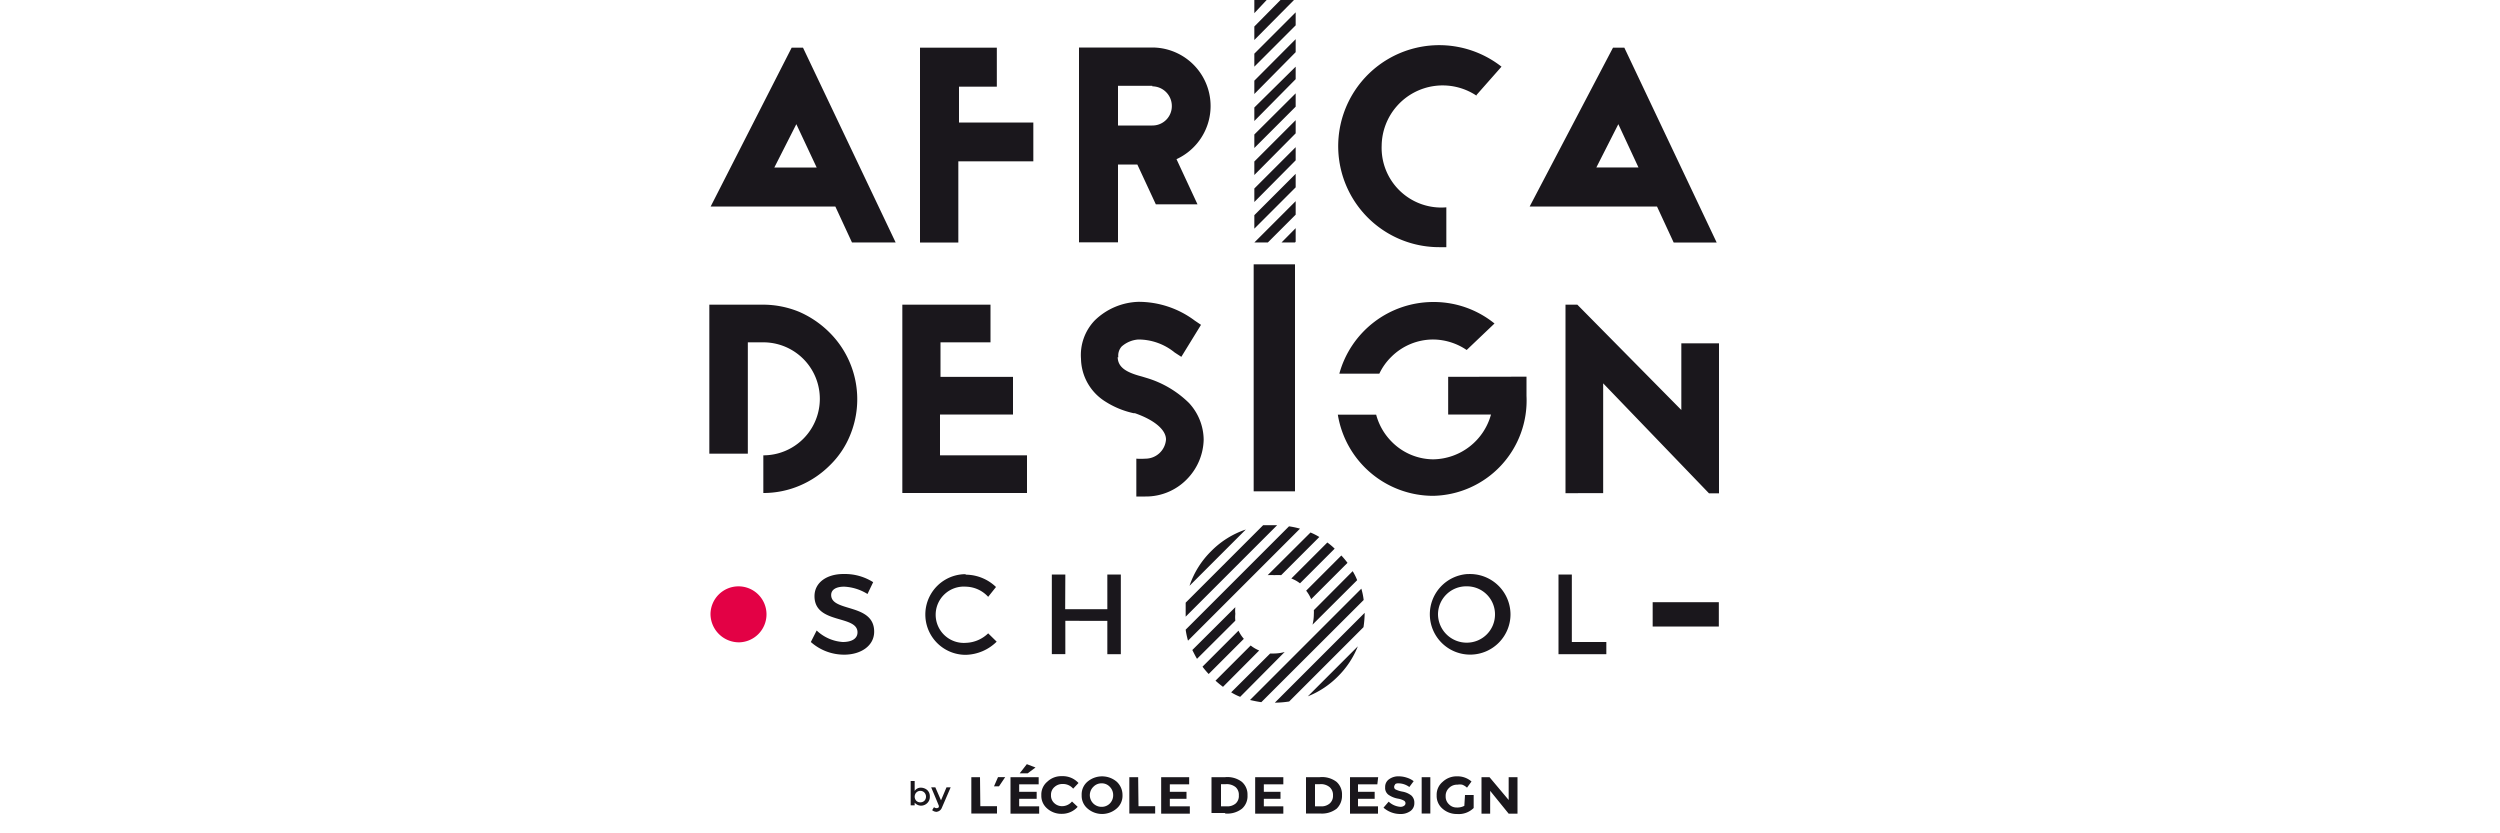 <svg id="Calque_1" data-name="Calque 1" xmlns="http://www.w3.org/2000/svg" xmlns:xlink="http://www.w3.org/1999/xlink" viewBox="0 0 150 50"><defs><style>.cls-1{fill:none;}.cls-2{clip-path:url(#clip-path);}.cls-3{fill:#e30145;}.cls-4{fill:#1a171c;}</style><clipPath id="clip-path"><rect class="cls-1" x="42.56" y="0.03" width="60.57" height="48.82"/></clipPath></defs><g class="cls-2"><path class="cls-3" d="M44.36,38.54a1.68,1.68,0,1,0-1.73-1.68,1.71,1.71,0,0,0,1.73,1.68"/><path class="cls-4" d="M99.16,36.13h4v1.46h-4ZM61.66,46.4h-.48l.43-.55.52.2Zm-1.78.23h.43l-.37.55h-.3Zm-5,1.17a.37.37,0,0,0,.1.25.34.34,0,0,0,.24.09.36.36,0,0,0,.24-.09.36.36,0,0,0,0-.5.34.34,0,0,0-.48,0,.37.37,0,0,0-.1.25m0,.52h-.24V46.86h.24v.6a.42.42,0,0,1,.36-.2.6.6,0,0,1,.39.14.5.5,0,0,1,.16.39.51.51,0,0,1-.16.4.53.53,0,0,1-.37.15.51.51,0,0,1-.38-.18Zm24.3-1.27H78.9v1.33h.34a.75.75,0,0,0,.54-.17.6.6,0,0,0,.2-.49.62.62,0,0,0-.2-.49.82.82,0,0,0-.59-.18m-5.64,0h-.29v1.33h.33a.77.77,0,0,0,.55-.17.6.6,0,0,0,.19-.49.61.61,0,0,0-.19-.49.85.85,0,0,0-.59-.18m-6.76.66a.7.7,0,0,0-.2-.5A.65.65,0,0,0,66.1,47a.67.67,0,0,0-.5.21.7.7,0,0,0,.5,1.2.68.68,0,0,0,.49-.2.7.7,0,0,0,.2-.5m-10.58,1a.42.42,0,0,1-.28-.1l.11-.18a.24.24,0,0,0,.15.06.17.17,0,0,0,.13-.05.15.15,0,0,0,0-.12s-.15-.37-.45-1.08h.25l.34.78.33-.78h.25l-.54,1.25a.38.38,0,0,1-.34.22m17.33.07h-.8V46.63h.82a1.43,1.43,0,0,1,1,.28,1,1,0,0,1,.34.8,1,1,0,0,1-.33.81,1.41,1.41,0,0,1-1,.29m5.64,0h-.8V46.63h.83a1.43,1.43,0,0,1,1,.28,1,1,0,0,1,.33.8,1.07,1.07,0,0,1-.32.81,1.44,1.44,0,0,1-1,.29m6.62,0h-.52V46.63h.52Zm-27-.44h1v.44H58.28V46.63h.52Zm9.49,0h1v.44H67.76V46.63h.53ZM77,47.06H75.83v.45h1v.42h-1v.45H77v.44H75.31V46.63H77Zm5.64,0H81.48v.45h1v.42h-1v.45h1.2v.44H81V46.63h1.69Zm-11.29,0H70.19v.45h1v.42h-1v.45h1.2v.44H69.67V46.63h1.68Zm18.06,1.76h-.52V46.63h.48L90.52,48V46.63h.53v2.19h-.53l-1.11-1.37ZM62.32,47.06H61.15v.45H62.2v.42H61.15v.45h1.2v.44H60.63V46.63h1.69Zm25.58.64h.52v.78a1.27,1.27,0,0,1-1,.36,1.28,1.28,0,0,1-.87-.32,1,1,0,0,1-.35-.8,1,1,0,0,1,.36-.81,1.22,1.22,0,0,1,.86-.33,1.27,1.27,0,0,1,.87.31l-.27.37a.85.85,0,0,0-.29-.18.82.82,0,0,0-.28,0,.68.68,0,0,0-.5.19.64.64,0,0,0-.21.5.63.63,0,0,0,.2.49.62.62,0,0,0,.46.19.9.9,0,0,0,.46-.1ZM67,48.51a1.33,1.33,0,0,1-1.75,0,1,1,0,0,1-.35-.8,1,1,0,0,1,.35-.81,1.36,1.36,0,0,1,1.75,0,1.08,1.08,0,0,1,.35.81,1,1,0,0,1-.35.8m16.72-1.44a.17.17,0,0,0-.07.15.16.16,0,0,0,.09.15,1.59,1.59,0,0,0,.42.13,1.2,1.2,0,0,1,.52.23.57.57,0,0,1,.18.45.57.57,0,0,1-.23.48,1,1,0,0,1-.62.18,1.52,1.52,0,0,1-1-.38l.31-.36a1.16,1.16,0,0,0,.7.31.36.36,0,0,0,.22-.06.18.18,0,0,0,.09-.15.18.18,0,0,0-.09-.16,1.12,1.12,0,0,0-.35-.12,1.43,1.43,0,0,1-.59-.24.51.51,0,0,1-.19-.45.55.55,0,0,1,.24-.48.94.94,0,0,1,.59-.17,1.55,1.55,0,0,1,.47.08,1.32,1.32,0,0,1,.41.21l-.26.35A1.13,1.13,0,0,0,83.9,47a.33.33,0,0,0-.21.06m-20,1.31a.78.78,0,0,0,.63-.28l.34.32a1.26,1.26,0,0,1-.94.42,1.28,1.28,0,0,1-.89-.32,1,1,0,0,1-.35-.8,1,1,0,0,1,.36-.81,1.21,1.21,0,0,1,.87-.33,1.28,1.28,0,0,1,1,.41l-.32.34a.79.79,0,0,0-.62-.28.7.7,0,0,0-.5.18.6.6,0,0,0-.21.48.61.61,0,0,0,.2.49.67.67,0,0,0,.47.18"/><path class="cls-4" d="M86.07,18.12a5.79,5.79,0,0,1,3.6,1.29L88,21a3.63,3.63,0,0,0-2-.63h0a3.56,3.56,0,0,0-2.53,1.05,3.5,3.5,0,0,0-.71,1h-2.4A5.85,5.85,0,0,1,86,18.12ZM77.7,29.48H75.22V15.86H77.7ZM45.75,18.28a5.71,5.71,0,0,1,2.2.43,5.89,5.89,0,0,1,1.79,1.21A5.65,5.65,0,0,1,51,26.13a5.3,5.3,0,0,1-1.21,1.79A5.72,5.72,0,0,1,48,29.13a5.55,5.55,0,0,1-2.2.45h0V27.32h0a3.39,3.39,0,1,0,0-6.78h-.93v6.68H42.56V18.28Zm13.68,0v2.26h-3v2.07h4.35v2.26H56.4v2.45h5.22v2.26H54.14V18.28Zm41.45,6.32v-4h2.26v9h-.6L96.19,23v6.59H93.93V18.28h.71Zm-9.29-2v1.15a5.72,5.72,0,0,1-5.61,6h0a5.8,5.8,0,0,1-5.71-4.87h2.3a3.61,3.61,0,0,0,.89,1.58A3.53,3.53,0,0,0,86,27.56a3.65,3.65,0,0,0,3.46-2.69H86.89V22.61ZM67.1,21.44a.82.82,0,0,1,.2-.65,1.69,1.69,0,0,1,1-.42,3.45,3.45,0,0,1,2.18.78l.4.26,1.18-1.92-.37-.25a5.62,5.62,0,0,0-3.39-1.13,3.92,3.92,0,0,0-2.62,1.12,3,3,0,0,0-.82,2.3,3.09,3.09,0,0,0,1.44,2.55,5.2,5.2,0,0,0,1.71.71l.08,0h0c1.18.41,1.87,1,1.87,1.58a1.24,1.24,0,0,1-1.24,1.15,3.85,3.85,0,0,1-.54,0v2.27h.54a3.43,3.43,0,0,0,2.6-1.15,3.49,3.49,0,0,0,.9-2.25,3.28,3.28,0,0,0-.88-2.21,6.12,6.12,0,0,0-2.5-1.49l-.33-.1c-1-.26-1.43-.58-1.45-1.16"/><path class="cls-4" d="M75.26.79V0H76ZM77.64,0,75.26,2.4V1.59L76.83,0Zm.1,1.52V.74L75.26,3.22V4Zm0,1.61V2.35L75.26,4.84v.8Zm0,1.62V4L75.26,6.45v.81Zm-8.6.4H67.08V7.53h2.06a1.16,1.16,0,0,0,1.17-1.16,1.18,1.18,0,0,0-1.17-1.19m8.6,1.22V5.6L75.26,8.07v.81Zm20.57,3.65L97.1,7.45l-1.32,2.6ZM49,10.05l-1.22-2.6-1.32,2.6ZM77.74,8V7.21L75.26,9.69v.81Zm0,1.62V8.83l-2.48,2.48v.81Zm0,1.62v-.81l-2.48,2.48v.81ZM67.08,14.54H64.74V2.85h4.4a3.51,3.51,0,0,1,1.45,6.7l1.26,2.71h-2.5L68.24,9.87H67.08Zm10.66-1.66v-.81l-2.48,2.48h.81Zm0,1.62v-.81l-.85.86h.81Zm-24,.05H51.12l-1-2.16H42.64L47.5,2.86h.68ZM59.81,5.2H57.54V7.35H62V9.68h-4.5v4.87H55.2V2.86h4.61ZM103,14.55h-2.58l-1-2.16H91.78l5-9.53h.68ZM88.59,5.7,90.09,4a6.06,6.06,0,1,0-3.74,10.83l.43,0,0-2.39A3.58,3.58,0,0,1,82.9,8.74a3.66,3.66,0,0,1,5.69-3"/><path class="cls-4" d="M79.16,32.22a3.78,3.78,0,0,0-.53-.27l-2.57,2.56a2.6,2.6,0,0,1,.4,0,2.73,2.73,0,0,1,.41,0Zm.92.7a3.75,3.75,0,0,0-.44-.37l-2.16,2.16A2,2,0,0,1,78,35Zm-7.41.15a5.28,5.28,0,0,0-1.3,2.08l3.38-3.38a5.28,5.28,0,0,0-2.08,1.3m8.18.7a5.07,5.07,0,0,0-.37-.44l-2.11,2.11a2.2,2.2,0,0,1,.3.51Zm-4.22-2.26h-.17c-.22,0-.45,0-.67,0l-4.65,4.65c0,.22,0,.44,0,.67,0,.06,0,.12,0,.17Zm4.8,3.3a3.4,3.4,0,0,0-.27-.54l-2.33,2.34a2,2,0,0,1,0,.25,2.51,2.51,0,0,1-.08.62ZM78,31.72a4.83,4.83,0,0,0-.66-.14l-6.2,6.2a4.83,4.83,0,0,0,.14.66Zm10,3.46a1.68,1.68,0,0,1,1.7,1.68,1.69,1.69,0,0,1-1.7,1.7,1.72,1.72,0,0,1-1.72-1.7A1.69,1.69,0,0,1,88,35.18m6.31-.71v4.05h2.07v.73H93.51V34.47Zm-30.4,2.08h2.53V34.47h.81v4.78h-.81v-2H63.92v2h-.81V34.47h.81Zm-13.3-2.11c-1,0-1.74.51-1.74,1.33,0,1.7,2.58,1.11,2.58,2.17,0,.37-.33.58-.89.58A2.52,2.52,0,0,1,49,37.83l-.35.69a3,3,0,0,0,2,.76c1,0,1.8-.53,1.8-1.38,0-1.72-2.58-1.16-2.58-2.2,0-.33.31-.5.78-.5a2.9,2.9,0,0,1,1.4.44l.34-.71a3.16,3.16,0,0,0-1.68-.49m37.38,0a2.42,2.42,0,1,0,2.54,2.41A2.43,2.43,0,0,0,88,34.45m-30.06,0a2.42,2.42,0,1,0,0,4.84,2.73,2.73,0,0,0,1.86-.79L59.29,38a2,2,0,0,1-1.33.57,1.69,1.69,0,1,1,0-3.37,1.86,1.86,0,0,1,1.33.61l.47-.59a2.64,2.64,0,0,0-1.82-.74M71.54,39c.09.18.18.36.28.53l2.3-2.29a1.84,1.84,0,0,1,0-.41,1.75,1.75,0,0,1,0-.4Zm.61,1a5.07,5.07,0,0,0,.37.44l2.11-2.11a2.17,2.17,0,0,1-.32-.49Zm.78.84a5.54,5.54,0,0,0,.45.37l2.17-2.18a2.2,2.2,0,0,1-.51-.3Zm4.15-1.72a2.51,2.51,0,0,1-.62.09l-.25,0-2.34,2.33a3.4,3.4,0,0,0,.54.27Zm3.17,1.49a5.29,5.29,0,0,0,1.22-1.83l-3,3a5.29,5.29,0,0,0,1.83-1.22m1.52-4.56a3.91,3.91,0,0,0-.14-.68L75,42c.23.05.45.1.68.13Zm-4.45,6.07,4.44-4.44a6,6,0,0,0,.07-.86v0l-5.39,5.39h0a5.87,5.87,0,0,0,.86-.07"/></g></svg>
